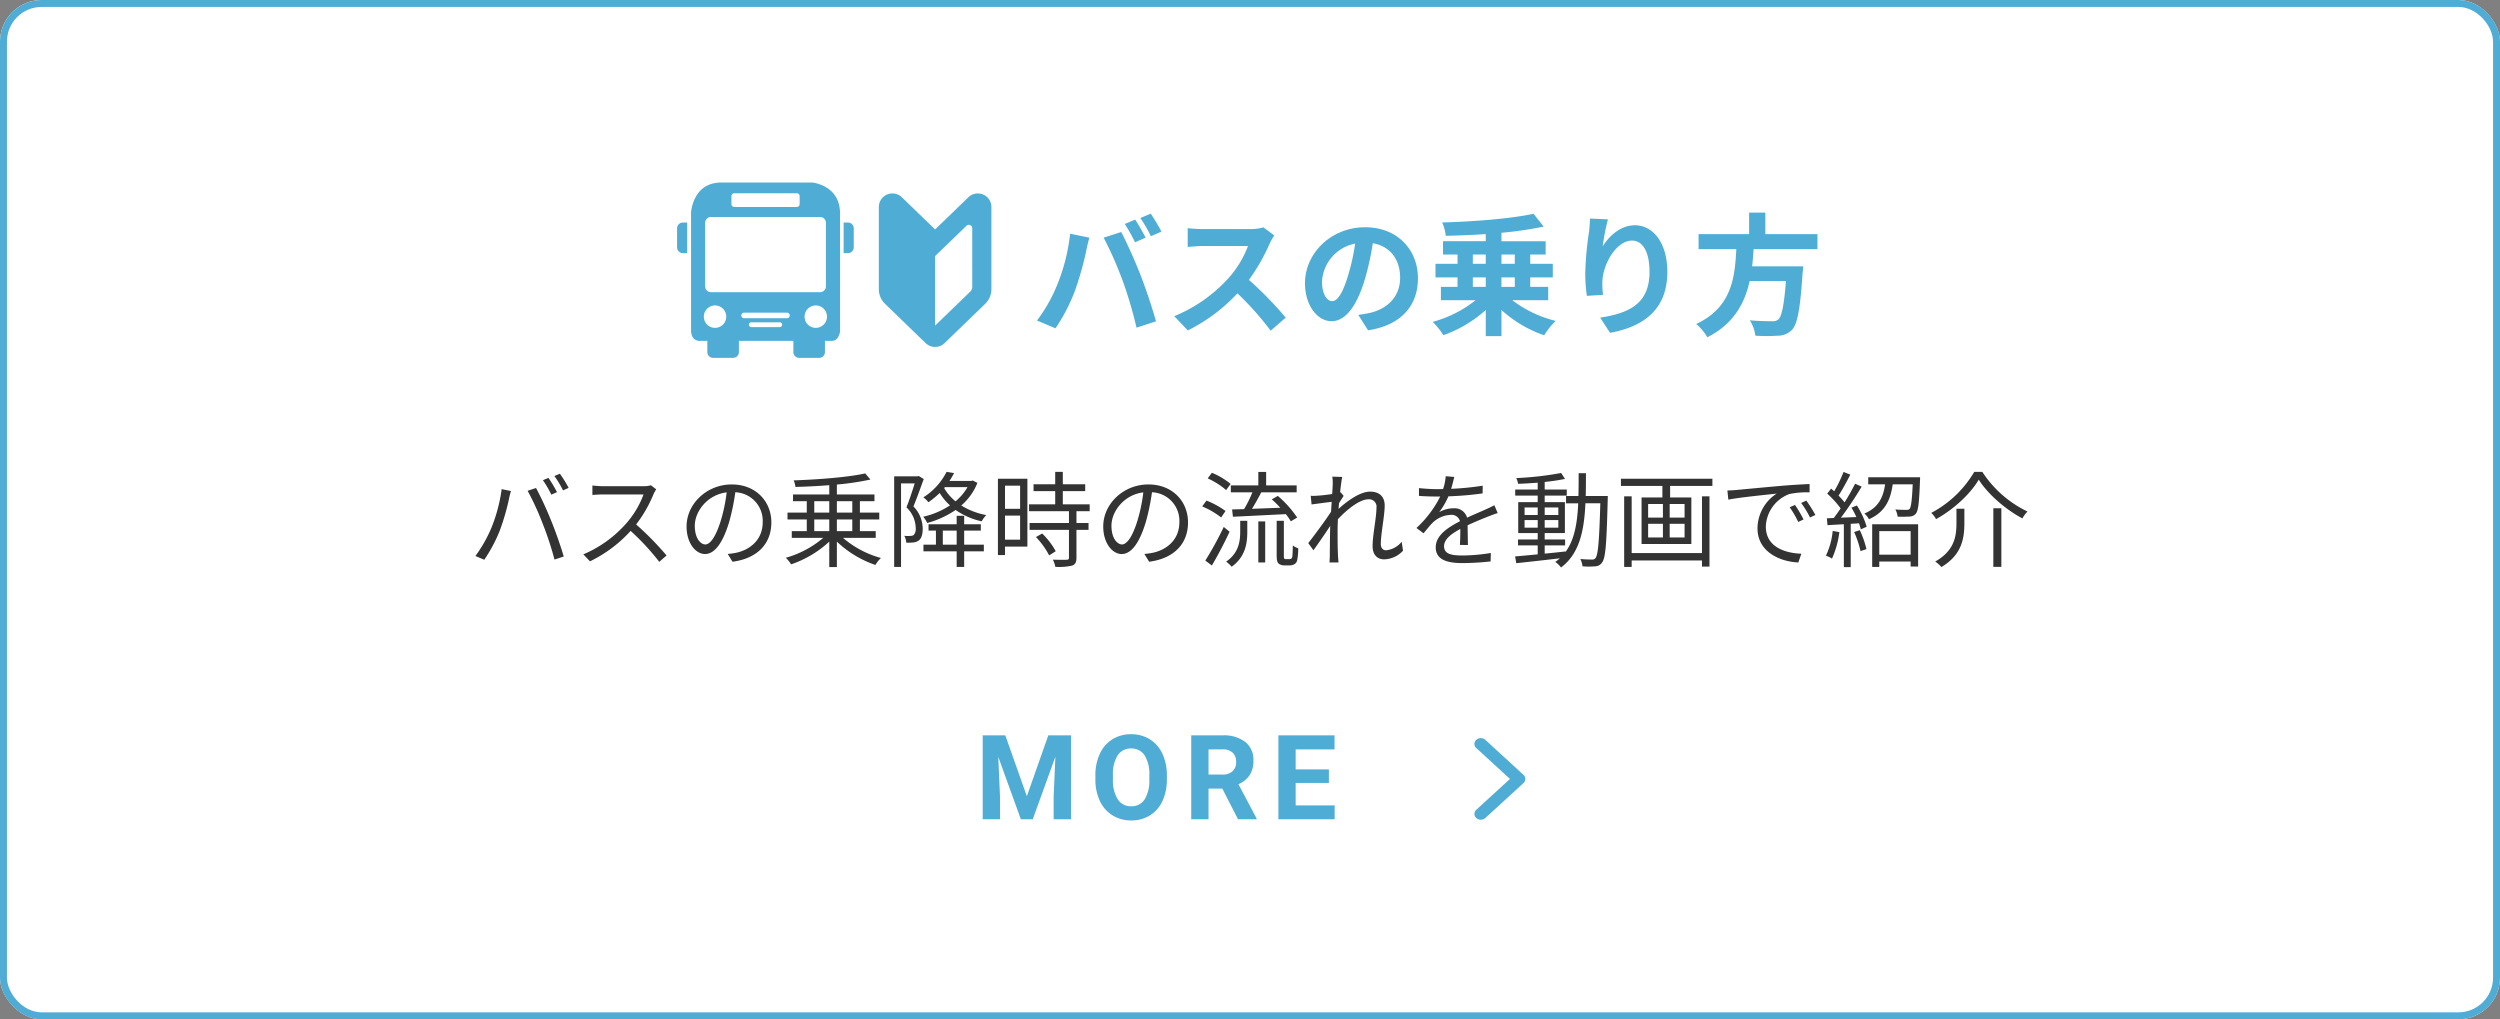 <svg xmlns="http://www.w3.org/2000/svg" xmlns:xlink="http://www.w3.org/1999/xlink" width="720" height="293.554" viewBox="0 0 720 293.554"><rect x="0" y="0" width="720" height="293.554" fill="#808080" stroke="none"/><defs><clipPath id="a"><rect width="90.527" height="50.497" fill="#4facd5"/></clipPath></defs><g transform="translate(-15 -3986.814)"><g transform="translate(15 3986.814)" fill="#fff" stroke="#4facd5" stroke-width="2"><rect width="720" height="293.554" rx="12" stroke="none"/><rect x="1" y="1" width="718" height="291.554" rx="11" fill="none"/></g><g transform="translate(296 4190.771)"><path d="M-43.475-24.172l6.209,17.531,6.176-17.531h6.541V0h-5V-6.607l.5-11.405L-35.572,0h-3.42L-45.5-18-45-6.607V0h-4.98V-24.172ZM3.056-11.538A14.592,14.592,0,0,1,1.795-5.279a9.5,9.5,0,0,1-3.611,4.15A9.988,9.988,0,0,1-7.2.332a10.056,10.056,0,0,1-5.362-1.444,9.6,9.6,0,0,1-3.652-4.125,14.174,14.174,0,0,1-1.312-6.167v-1.2a14.515,14.515,0,0,1,1.287-6.284,9.58,9.58,0,0,1,3.636-4.167A10,10,0,0,1-7.237-24.5a10,10,0,0,1,5.371,1.453A9.58,9.58,0,0,1,1.77-18.884a14.474,14.474,0,0,1,1.287,6.267Zm-5.047-1.1a10.172,10.172,0,0,0-1.361-5.777,4.436,4.436,0,0,0-3.885-1.976A4.438,4.438,0,0,0-11.1-18.436a10.056,10.056,0,0,0-1.378,5.719v1.179a10.3,10.3,0,0,0,1.361,5.744A4.425,4.425,0,0,0-7.2-3.752,4.385,4.385,0,0,0-3.352-5.719a10.239,10.239,0,0,0,1.361-5.736ZM19.024-8.849H15.056V0h-4.98V-24.172h8.981a10.153,10.153,0,0,1,6.607,1.909,6.589,6.589,0,0,1,2.324,5.4,7.437,7.437,0,0,1-1.071,4.125,7.3,7.3,0,0,1-3.246,2.631L28.9-.232V0H23.556Zm-3.968-4.034h4.018a4.113,4.113,0,0,0,2.905-.955,3.412,3.412,0,0,0,1.029-2.631,3.652,3.652,0,0,0-.971-2.689,4.036,4.036,0,0,0-2.98-.979h-4Zm34.661,2.407H40.154V-4H51.377V0h-16.2V-24.172h16.17v4.034H40.154v5.761h9.563Z" transform="translate(52 32)" fill="#4facd5"/><path d="M11.75,4.419l8.883,9.7a1.575,1.575,0,0,0,2.371,0,1.962,1.962,0,0,0,0-2.6L12.939.534A1.576,1.576,0,0,0,10.624.48L.49,11.519a1.965,1.965,0,0,0,0,2.6,1.575,1.575,0,0,0,2.371,0Z" transform="translate(158.293 8.626) rotate(90)" fill="#4facd5"/></g><path d="M157.95,11.63l-1.59.66a34.283,34.283,0,0,1,2.43,4.17l1.62-.72A34.619,34.619,0,0,0,157.95,11.63Zm3.3-1.2-1.59.66a28.575,28.575,0,0,1,2.49,4.14l1.62-.72A34.885,34.885,0,0,0,161.25,10.43ZM141.54,25.97a39.4,39.4,0,0,1-4.62,8.16l2.55,1.08a43.508,43.508,0,0,0,4.41-8.25,66.687,66.687,0,0,0,2.73-9.36c.12-.66.36-1.53.54-2.19l-2.67-.54A45.856,45.856,0,0,1,141.54,25.97Zm14.76-1.14a89.9,89.9,0,0,1,3.39,10.32l2.67-.87c-.78-2.7-2.37-7.29-3.6-10.26a96.983,96.983,0,0,0-4.38-9.48l-2.43.81A76.717,76.717,0,0,1,156.3,24.83Zm31.17-11.07a7.991,7.991,0,0,1-2.25.27H173.64c-.9,0-2.61-.15-3.03-.21v2.73c.33-.03,1.98-.15,3.03-.15h11.7a26.732,26.732,0,0,1-4.98,8.34A34.305,34.305,0,0,1,168,33.65l1.92,2.01a38.032,38.032,0,0,0,11.7-8.76,69.266,69.266,0,0,1,8.25,8.91l2.1-1.83a86.033,86.033,0,0,0-8.76-8.94,37.968,37.968,0,0,0,5.04-8.79,8.606,8.606,0,0,1,.75-1.32ZM203.13,30.8c-1.29,0-3.03-1.65-3.03-5.4,0-3.99,3.48-8.88,9.18-9.6a47.933,47.933,0,0,1-1.65,8.01C206.1,28.82,204.45,30.8,203.13,30.8Zm7.83,4.98c7.08-.93,11.19-5.1,11.19-11.34,0-6-4.44-10.92-11.4-10.92-7.26,0-13.02,5.64-13.02,12.09,0,4.89,2.67,7.95,5.31,7.95,2.76,0,5.13-3.15,6.96-9.24a62.785,62.785,0,0,0,1.77-8.55,8.234,8.234,0,0,1,7.89,8.61c0,5.13-3.72,7.95-7.53,8.79a18.622,18.622,0,0,1-2.55.36ZM234.51,23.6h4.32v3.36h-4.32Zm0-5.25h4.32v3.27h-4.32Zm10.95,0v3.27h-4.44V18.35Zm0,8.61h-4.44V23.6h4.44Zm6.75,1.95V26.96h-4.56V23.6h5.58V21.62h-5.58V18.35h4.2V16.4H241.02V13.55a77.517,77.517,0,0,0,9.66-1.44l-1.5-1.77c-4.74,1.08-13.44,1.77-20.61,2.01a5.891,5.891,0,0,1,.51,1.89c3.09-.09,6.48-.24,9.75-.51V16.4H228.39v1.95h3.96v3.27H226.8V23.6h5.55v3.36h-4.32v1.95h9.06a28.6,28.6,0,0,1-10.77,5.73,11.411,11.411,0,0,1,1.53,1.89,30.744,30.744,0,0,0,10.98-6.54v7.32h2.19V29.99a30.317,30.317,0,0,0,11.1,6.72,9.391,9.391,0,0,1,1.59-2.01,28.09,28.09,0,0,1-10.92-5.79ZM264.6,11.09l-.36.09h-6.72v26.1h1.98V13.22h3.93c-.63,2.04-1.5,4.71-2.37,6.9a8.46,8.46,0,0,1,2.67,5.94,2.645,2.645,0,0,1-.6,2.04,1.817,1.817,0,0,1-.96.24,8.642,8.642,0,0,1-1.74-.03,4.517,4.517,0,0,1,.57,1.98,14.551,14.551,0,0,0,2.01-.06,3.228,3.228,0,0,0,1.56-.54c.81-.57,1.17-1.83,1.17-3.42a9.277,9.277,0,0,0-2.67-6.42c.99-2.37,2.07-5.43,2.97-7.89Zm7.53,3.21h6.51a14.96,14.96,0,0,1-3.45,4.08,13.994,13.994,0,0,1-3.27-3.81Zm8.01-1.92-.39.12h-6.3a21.929,21.929,0,0,0,1.32-2.25l-2.16-.36a18.484,18.484,0,0,1-6.69,7.35,7.265,7.265,0,0,1,1.47,1.41,26.485,26.485,0,0,0,3.24-2.67,16.079,16.079,0,0,0,2.97,3.57,23.372,23.372,0,0,1-7.71,3.27,8.249,8.249,0,0,1,1.14,1.8,26.7,26.7,0,0,0,8.19-3.75,20.748,20.748,0,0,0,7.5,3.27,9.931,9.931,0,0,1,1.32-1.8,20.939,20.939,0,0,1-7.2-2.76,16.513,16.513,0,0,0,4.65-6.51Zm-8.61,18.48V26.81h3.99v4.05Zm6.15-4.05h4.8V24.98h-4.8V22.55h-2.16v2.43h-8.1v1.83h2.13v4.05h-3.6v1.92h9.57v4.5h2.16v-4.5h5.67V30.86h-5.67Zm16.11-12.93v6.66h-4.35V13.88Zm-4.35,15.54V22.49h4.35v6.93Zm6.45-17.55H287.4V33.86h2.04V31.43h6.45Zm2.46,16.8a23.139,23.139,0,0,1,3.81,5.28l1.89-1.2a21.21,21.21,0,0,0-3.9-5.1Zm15.48-7.44V19.25h-7.74V15.44h6.45V13.46h-6.45V9.89H303.9v3.57h-6.24v1.98h6.24v3.81h-7.53v1.98h11.49v3.39H296.52V26.6h11.34v8.01c0,.45-.15.57-.66.6-.48.03-2.13.03-3.99-.03a6.811,6.811,0,0,1,.72,2.07,17.164,17.164,0,0,0,4.86-.36c.9-.33,1.23-.99,1.23-2.25V26.6h3.48V24.62h-3.48V21.23Zm9.3,9.57c-1.29,0-3.03-1.65-3.03-5.4,0-3.99,3.48-8.88,9.18-9.6a47.932,47.932,0,0,1-1.65,8.01C326.1,28.82,324.45,30.8,323.13,30.8Zm7.83,4.98c7.08-.93,11.19-5.1,11.19-11.34,0-6-4.44-10.92-11.4-10.92-7.26,0-13.02,5.64-13.02,12.09,0,4.89,2.67,7.95,5.31,7.95,2.76,0,5.13-3.15,6.96-9.24a62.782,62.782,0,0,0,1.77-8.55,8.234,8.234,0,0,1,7.89,8.61c0,5.13-3.72,7.95-7.53,8.79a18.621,18.621,0,0,1-2.55.36Zm24.12-12.96c4.02-.18,9.75-.48,15.24-.75a18.942,18.942,0,0,1,1.44,2.07l1.83-1.08a30.75,30.75,0,0,0-5.58-6.24l-1.74.99a31.2,31.2,0,0,1,2.46,2.43c-2.79.09-5.61.21-8.16.3.9-1.44,1.86-3.18,2.67-4.74h10.2V13.79h-8.79V9.92H362.4v3.87h-7.92V15.8h6.21a34.477,34.477,0,0,1-2.4,4.83c-1.26.03-2.43.06-3.45.09Zm-.66-9.45a20.894,20.894,0,0,0-5.4-3.21l-1.2,1.62a22.157,22.157,0,0,1,5.31,3.36Zm-1.47,7.8a24.114,24.114,0,0,0-5.49-3l-1.23,1.68a23.187,23.187,0,0,1,5.46,3.18Zm-.51,4.59a97.977,97.977,0,0,1-5.31,9.69l1.89,1.41c1.65-2.79,3.63-6.54,5.1-9.72Zm4.74,1.32c0,2.76-.39,6.15-4.05,8.67a9.422,9.422,0,0,1,1.59,1.47c3.99-2.88,4.5-6.78,4.5-10.08V23.99h-2.04Zm5.22,8.91h1.98V24.17H362.4Zm8.01-.96a.858.858,0,0,1-.51-.12c-.15-.15-.15-.45-.15-1.05V23.99h-2.07v9.66c0,1.8.15,2.25.57,2.67a2.633,2.633,0,0,0,1.65.51h1.47a2.8,2.8,0,0,0,1.41-.33,1.718,1.718,0,0,0,.81-1.17,17.6,17.6,0,0,0,.3-3.42,5.462,5.462,0,0,1-1.56-.81c-.03,1.41-.06,2.49-.12,2.97a1.224,1.224,0,0,1-.3.81,1.08,1.08,0,0,1-.66.15Zm33.27-5.01a6.534,6.534,0,0,1-4.47,2.46c-1.05,0-1.53-.78-1.53-1.8,0-3,1.11-8.13,1.11-11.1,0-2.43-1.41-3.99-4.2-3.99-2.97,0-6.78,2.85-9.09,4.98.06-.57.09-1.14.15-1.68.45-.72.96-1.53,1.32-2.07l-.87-1.05-.15.06c.21-2.07.45-3.75.6-4.47l-2.85-.09a11.265,11.265,0,0,1,.12,2.22c0,.33-.06,1.38-.15,2.79-1.53.24-3.27.42-4.23.48a14.244,14.244,0,0,1-1.95.03l.24,2.49c1.86-.24,4.44-.6,5.79-.75-.06.93-.12,1.89-.18,2.85-1.5,2.34-4.92,6.96-6.57,9.03l1.5,2.07c1.44-1.98,3.39-4.83,4.83-7.02,0,.45-.03.84-.03,1.14-.06,3.3-.06,4.77-.09,7.62,0,.48-.06,1.35-.09,1.77h2.61c-.06-.54-.12-1.29-.15-1.8-.12-2.67-.12-4.47-.12-7.17,0-1.05.03-2.22.09-3.48,2.73-2.94,6.33-5.73,8.73-5.73a2.117,2.117,0,0,1,2.37,2.43c0,2.88-1.11,7.77-1.11,11.07,0,2.46,1.35,3.78,3.3,3.78a7.6,7.6,0,0,0,5.46-2.49Zm19.08.93c-.03-1.44-.06-3.96-.09-5.67,2.25-1.05,4.38-1.92,6.06-2.58.78-.3,1.86-.72,2.61-.93l-.96-2.25c-.84.42-1.56.78-2.46,1.17-1.56.72-3.36,1.44-5.4,2.4a3.734,3.734,0,0,0-3.93-2.7,8.426,8.426,0,0,0-4.11,1.11,21.319,21.319,0,0,0,2.67-4.56,91.782,91.782,0,0,0,9.84-.84l.03-2.22a79.722,79.722,0,0,1-9.09.9c.42-1.35.69-2.58.9-3.42l-2.46-.21a16.1,16.1,0,0,1-.75,3.69c-.69.03-1.32.03-1.95.03-1.35,0-3.42-.12-5.01-.3v2.25c1.62.12,3.63.18,4.89.18h1.23a31.434,31.434,0,0,1-6.84,9.06l2.04,1.53c1.02-1.2,1.86-2.31,2.7-3.12a7.908,7.908,0,0,1,5.13-2.19,2.512,2.512,0,0,1,2.67,1.83c-3.45,1.8-6.99,4.02-6.99,7.53,0,3.63,3.42,4.53,7.68,4.53a76.5,76.5,0,0,0,8.13-.48l.06-2.43a52.3,52.3,0,0,1-8.1.72c-3.06,0-5.37-.33-5.37-2.67,0-1.95,1.92-3.48,4.68-4.98,0,1.56-.03,3.48-.12,4.62Zm16.32-4.98V23.78h3.78v2.19Zm0-5.82h3.78v2.16h-3.78Zm9.72,0v2.16h-3.93V20.15Zm0,5.82h-3.93V23.78h3.93Zm7.89-9.12c.06-2.1.06-4.32.06-6.57h-2.1c0,2.28,0,4.47-.06,6.57h-3.57v2.1h3.51c-.27,5.64-1.05,10.47-3.66,14.01v-.15c-2.01.24-4.05.45-6,.63V31.07h5.88V29.36h-5.88V27.53h5.82V18.62h-5.82V16.73h6.36V14.99h-6.36V12.8a57.33,57.33,0,0,0,5.85-.87l-1.11-1.71a93.734,93.734,0,0,1-12.93,1.47,6.642,6.642,0,0,1,.54,1.65c1.77-.06,3.72-.18,5.64-.33v1.98h-6.48v1.74h6.48v1.89h-5.61v8.91h5.61v1.83h-5.67v1.71h5.67v2.58c-2.46.24-4.71.45-6.51.6l.33,1.95c3.36-.36,8.01-.87,12.57-1.41a15.6,15.6,0,0,1-1.32,1.05,7.579,7.579,0,0,1,1.65,1.59c5.28-3.96,6.66-10.5,7.02-18.48h4.29c-.3,10.89-.66,14.85-1.35,15.72a1.137,1.137,0,0,1-1.08.48c-.57,0-1.89-.03-3.33-.15a6.045,6.045,0,0,1,.63,2.1,20.7,20.7,0,0,0,3.63,0,2.366,2.366,0,0,0,2.01-1.11c1.02-1.26,1.29-5.43,1.62-18,0-.3.03-1.14.03-1.14Zm33.48,16.44H469.92V16.94h-2.16V37.28h2.16V35.42h20.25v1.77h2.16V16.94h-2.16Zm-5.01-10.23h-4.29v-3.9h4.29Zm0,5.73h-4.29V24.86h4.29Zm-10.5-3.93h4.26v3.93h-4.26Zm0-5.7h4.26v3.9h-4.26Zm-7.83-7.29v2.07h11.94v3.33h-6V30.68h14.34V17.27h-6.12V13.94h12.18V11.87Zm50.13,7.56-1.53.66a27.848,27.848,0,0,1,2.46,4.23l1.53-.72A35.607,35.607,0,0,0,516.96,19.43Zm3.27-1.26-1.5.69a26.722,26.722,0,0,1,2.55,4.17l1.56-.72A45.316,45.316,0,0,0,520.23,18.17Zm-22.74-2.91.27,2.64c3.21-.66,11.31-1.44,13.92-1.74a12.01,12.01,0,0,0-5.52,10.02c0,6.63,6.27,9.57,11.76,9.81l.87-2.52c-4.83-.18-10.23-2.01-10.23-7.8a10.388,10.388,0,0,1,6.78-9.39,24.616,24.616,0,0,1,5.82-.48V13.4c-1.98.09-4.77.24-8.01.51-5.46.48-11.07,1.02-13.02,1.2C499.56,15.17,498.63,15.23,497.49,15.26ZM527.82,26.9a21.561,21.561,0,0,1-1.95,7.14,7.792,7.792,0,0,1,1.74.84,26.4,26.4,0,0,0,2.13-7.62Zm6.18.33a29.414,29.414,0,0,1,1.83,5.49l1.71-.57a27.812,27.812,0,0,0-1.92-5.46Zm-.78-7.02a22.87,22.87,0,0,1,1.41,2.7l-4.44.18a102.929,102.929,0,0,0,5.97-8.94l-1.89-.84a61.113,61.113,0,0,1-3.03,5.37,24.094,24.094,0,0,0-1.74-1.95c1.11-1.68,2.37-4.05,3.39-6.03l-1.95-.78a37.937,37.937,0,0,1-2.7,5.58c-.3-.27-.57-.54-.87-.78l-1.14,1.44a26.742,26.742,0,0,1,3.87,4.26c-.66.99-1.35,1.95-1.98,2.76l-1.98.09.18,1.98c1.38-.09,3-.18,4.71-.27V37.34h1.98V24.86l2.37-.15a13.96,13.96,0,0,1,.54,1.74l1.68-.75a23.752,23.752,0,0,0-2.82-6.12Zm17.04,6.75v6.78h-9.03V26.96ZM539.19,37.28h2.04V35.72h9.03v1.44h2.16V24.98H539.19Zm-1.14-25.83v2.04h4.86c-.54,3.66-1.83,6.69-5.97,8.4a5.72,5.72,0,0,1,1.32,1.65c4.68-2.07,6.21-5.61,6.84-10.05h5.76c-.21,4.74-.48,6.57-.9,7.08-.24.24-.48.27-.96.27-.51,0-1.8,0-3.15-.12a5.231,5.231,0,0,1,.66,2.07,29.7,29.7,0,0,0,3.39-.03,2.354,2.354,0,0,0,1.86-.81c.72-.87.96-3.21,1.2-9.57.03-.33.03-.93.03-.93Zm31.83.69c2.67,4.23,7.8,8.64,12.57,11.16a9.159,9.159,0,0,1,1.47-1.98A32.048,32.048,0,0,1,570.9,9.89h-2.31A31.287,31.287,0,0,1,556.2,21.71a6.875,6.875,0,0,1,1.38,1.8C562.71,20.69,567.54,16.16,569.88,12.14Zm4.2,8.25V37.25h2.31V20.39Zm-10.62.12v4.14c0,3.66-.51,7.92-6.12,11.07a8.257,8.257,0,0,1,1.77,1.59c5.97-3.51,6.63-8.4,6.63-12.63V20.51Z" transform="translate(15 4112.814)" fill="#333"/><g transform="translate(-11 -66.619)"><path d="M29.64-30.324l-3,1.254A48.072,48.072,0,0,1,29.6-23.788l3.04-1.33C31.92-26.524,30.59-28.918,29.64-30.324Zm4.484-1.71-3,1.254a40.033,40.033,0,0,1,3.04,5.244l3.04-1.33A59.435,59.435,0,0,0,34.124-32.034ZM7.3-11.818A45.783,45.783,0,0,1,1.368-1.254L6.688.988A52.246,52.246,0,0,0,12.312-9.88a95.019,95.019,0,0,0,3.23-11.438c.152-.836.57-2.7.912-3.8l-5.548-1.14A54.754,54.754,0,0,1,7.3-11.818Zm18.772-.8A117.414,117.414,0,0,1,30.02.8l5.624-1.824C34.58-4.788,32.566-10.868,31.2-14.288c-1.406-3.686-4.028-9.538-5.586-12.464l-5.054,1.634A106.45,106.45,0,0,1,26.068-12.616ZM66.576-28.082a13.719,13.719,0,0,1-3.952.494H49.248a42.454,42.454,0,0,1-4.484-.266v5.4c.8-.038,2.888-.266,4.484-.266H62.13a29.443,29.443,0,0,1-5.662,9.31A43.052,43.052,0,0,1,40.888-2.508L44.8,1.6A50.055,50.055,0,0,0,59.09-9.082,86.655,86.655,0,0,1,68.666,1.672L73-2.09A106.827,106.827,0,0,0,62.4-12.958a55.869,55.869,0,0,0,5.966-10.45,17.955,17.955,0,0,1,1.33-2.356ZM86.374-6.84c-1.406,0-2.926-1.862-2.926-5.662a11.8,11.8,0,0,1,9.538-10.906,60.4,60.4,0,0,1-2.014,9.12C89.452-9.2,87.932-6.84,86.374-6.84Zm10.336,8.4c9.5-1.444,14.364-7.068,14.364-14.972,0-8.208-5.89-14.706-15.2-14.706-9.766,0-17.328,7.448-17.328,16.112,0,6.346,3.534,10.944,7.676,10.944,4.1,0,7.372-4.636,9.614-12.236a81.781,81.781,0,0,0,2.242-10.222c5.054.874,7.866,4.75,7.866,9.956,0,5.472-3.724,8.93-8.55,10.07-.988.228-2.052.418-3.5.608ZM126.882-13.68h3.724v2.736h-3.724Zm0-6.574h3.724v2.66h-3.724Zm12.084,0v2.66h-3.838v-2.66Zm0,9.31h-3.838V-13.68h3.838Zm9.614,3.838v-3.838h-5.168V-13.68h6.5v-3.914h-6.5v-2.66h4.446v-3.838h-12.73v-2.432a109.335,109.335,0,0,0,12.16-1.786L144.362-32c-6.46,1.406-17.024,2.242-26.3,2.508a13.341,13.341,0,0,1,1.026,3.838c3.686-.076,7.6-.228,11.514-.494v2.052H118.294v3.838h4.18v2.66h-6.346v3.914h6.346v2.736h-4.788v3.838h9.994A34.1,34.1,0,0,1,115.33-.874a22.727,22.727,0,0,1,3.078,3.838,36.252,36.252,0,0,0,12.2-7.258V3.23h4.522V-4.294A35.281,35.281,0,0,0,147.44,3a20.309,20.309,0,0,1,3.306-4.142,34.119,34.119,0,0,1-12.5-5.966Zm12.046-23.522c-.038,1.064-.114,2.584-.3,3.952a91.259,91.259,0,0,0-1.064,12.046,48.679,48.679,0,0,0,.456,6.27l4.674-.3a22.6,22.6,0,0,1-.19-3.99c.19-4.94,4.066-11.628,8.512-11.628,3.116,0,5.054,3.23,5.054,9.044,0,9.12-5.852,11.856-14.212,13.148l2.85,4.37c9.956-1.824,16.492-6.916,16.492-17.556,0-8.284-4.066-13.414-9.31-13.414-4.256,0-7.524,3.192-9.31,6.08a61.438,61.438,0,0,1,1.52-7.79Zm65.512,8.816v-4.332h-15.01v-6.194h-4.674v6.194H191.9v4.332h10.868c-.418,8.132-1.292,16.8-11.552,21.546a14.446,14.446,0,0,1,3.192,3.838c7.6-3.838,10.754-9.766,12.2-16.188h10.45c-.532,6.916-1.216,10.222-2.2,11.058a2.439,2.439,0,0,1-1.824.494c-1.1,0-3.762,0-6.384-.266a10.516,10.516,0,0,1,1.6,4.446,52.048,52.048,0,0,0,6.5,0,5.61,5.61,0,0,0,4.1-1.748c1.52-1.672,2.318-5.928,3-16.264A18.484,18.484,0,0,0,222-16.872H207.328c.19-1.634.3-3.306.418-4.94Z" transform="translate(323.293 4147)" fill="#4facd5"/><g transform="translate(-921 4001)"><g transform="translate(1142 105)"><g transform="translate(0 0)" clip-path="url(#a)"><path d="M120.527,16.013l-9.582-9.267a3.91,3.91,0,0,0-6.63,2.812V33.216a5.871,5.871,0,0,0,1.787,4.218l11.705,11.321a3.911,3.911,0,0,0,5.438,0l11.707-11.321a5.871,5.871,0,0,0,1.787-4.218V9.557a3.91,3.91,0,0,0-6.63-2.812Zm10.694,16.522a1.951,1.951,0,0,1-.6,1.406l-10.1,9.766V23.692l1.919-1.856,7.118-6.883a.977.977,0,0,1,1.656.7Z" transform="translate(-46.213 -2.501)" fill="#4facd5"/><path d="M42.142,0H15.9C7.714,0,7.228,8.607,7.228,8.607V42.549c0,3.262,2.5,3.054,2.5,3.054h2.206a1.668,1.668,0,0,0-.02.243v2.985A1.671,1.671,0,0,0,13.579,50.5H19.34a1.671,1.671,0,0,0,1.666-1.666V45.846a1.667,1.667,0,0,0-.019-.243H36.713a1.668,1.668,0,0,0-.02.243v2.985A1.671,1.671,0,0,0,38.359,50.5h5.761a1.671,1.671,0,0,0,1.665-1.666V45.846a1.668,1.668,0,0,0-.02-.243h2.068c1.943,0,2.29-2.637,2.29-2.637V9.3C50.4.764,42.142,0,42.142,0M18.858,3.922a.835.835,0,0,1,.833-.833H37.668a.835.835,0,0,1,.833.833V6.213a.835.835,0,0,1-.833.833H19.691a.835.835,0,0,1-.833-.833Zm-7.566,7.67a1.671,1.671,0,0,1,1.666-1.666H44.4a1.671,1.671,0,0,1,1.666,1.666V29.916A1.671,1.671,0,0,1,44.4,31.582H12.958a1.671,1.671,0,0,1-1.666-1.666Zm-.385,27.036a3.228,3.228,0,1,1,3.228,3.228,3.228,3.228,0,0,1-3.228-3.228m21.868,3.019H24.584a.694.694,0,0,1,0-1.389h8.191a.694.694,0,1,1,0,1.389m2.083-2.568H22.5a.8.8,0,0,1,0-1.6H34.857a.8.8,0,1,1,0,1.6m5.064-.451a3.228,3.228,0,1,1,3.228,3.228,3.228,3.228,0,0,1-3.228-3.228" transform="translate(-3.202 0)" fill="#4facd5"/><path d="M2.915,20.687H1.666A1.671,1.671,0,0,0,0,22.353v5.484A1.671,1.671,0,0,0,1.666,29.5H2.915Z" transform="translate(0 -9.164)" fill="#4facd5"/><path d="M86.112,20.687h1.249a1.671,1.671,0,0,1,1.666,1.666v5.484A1.671,1.671,0,0,1,87.361,29.5H86.112Z" transform="translate(-38.149 -9.164)" fill="#4facd5"/></g></g></g></g></g></svg>